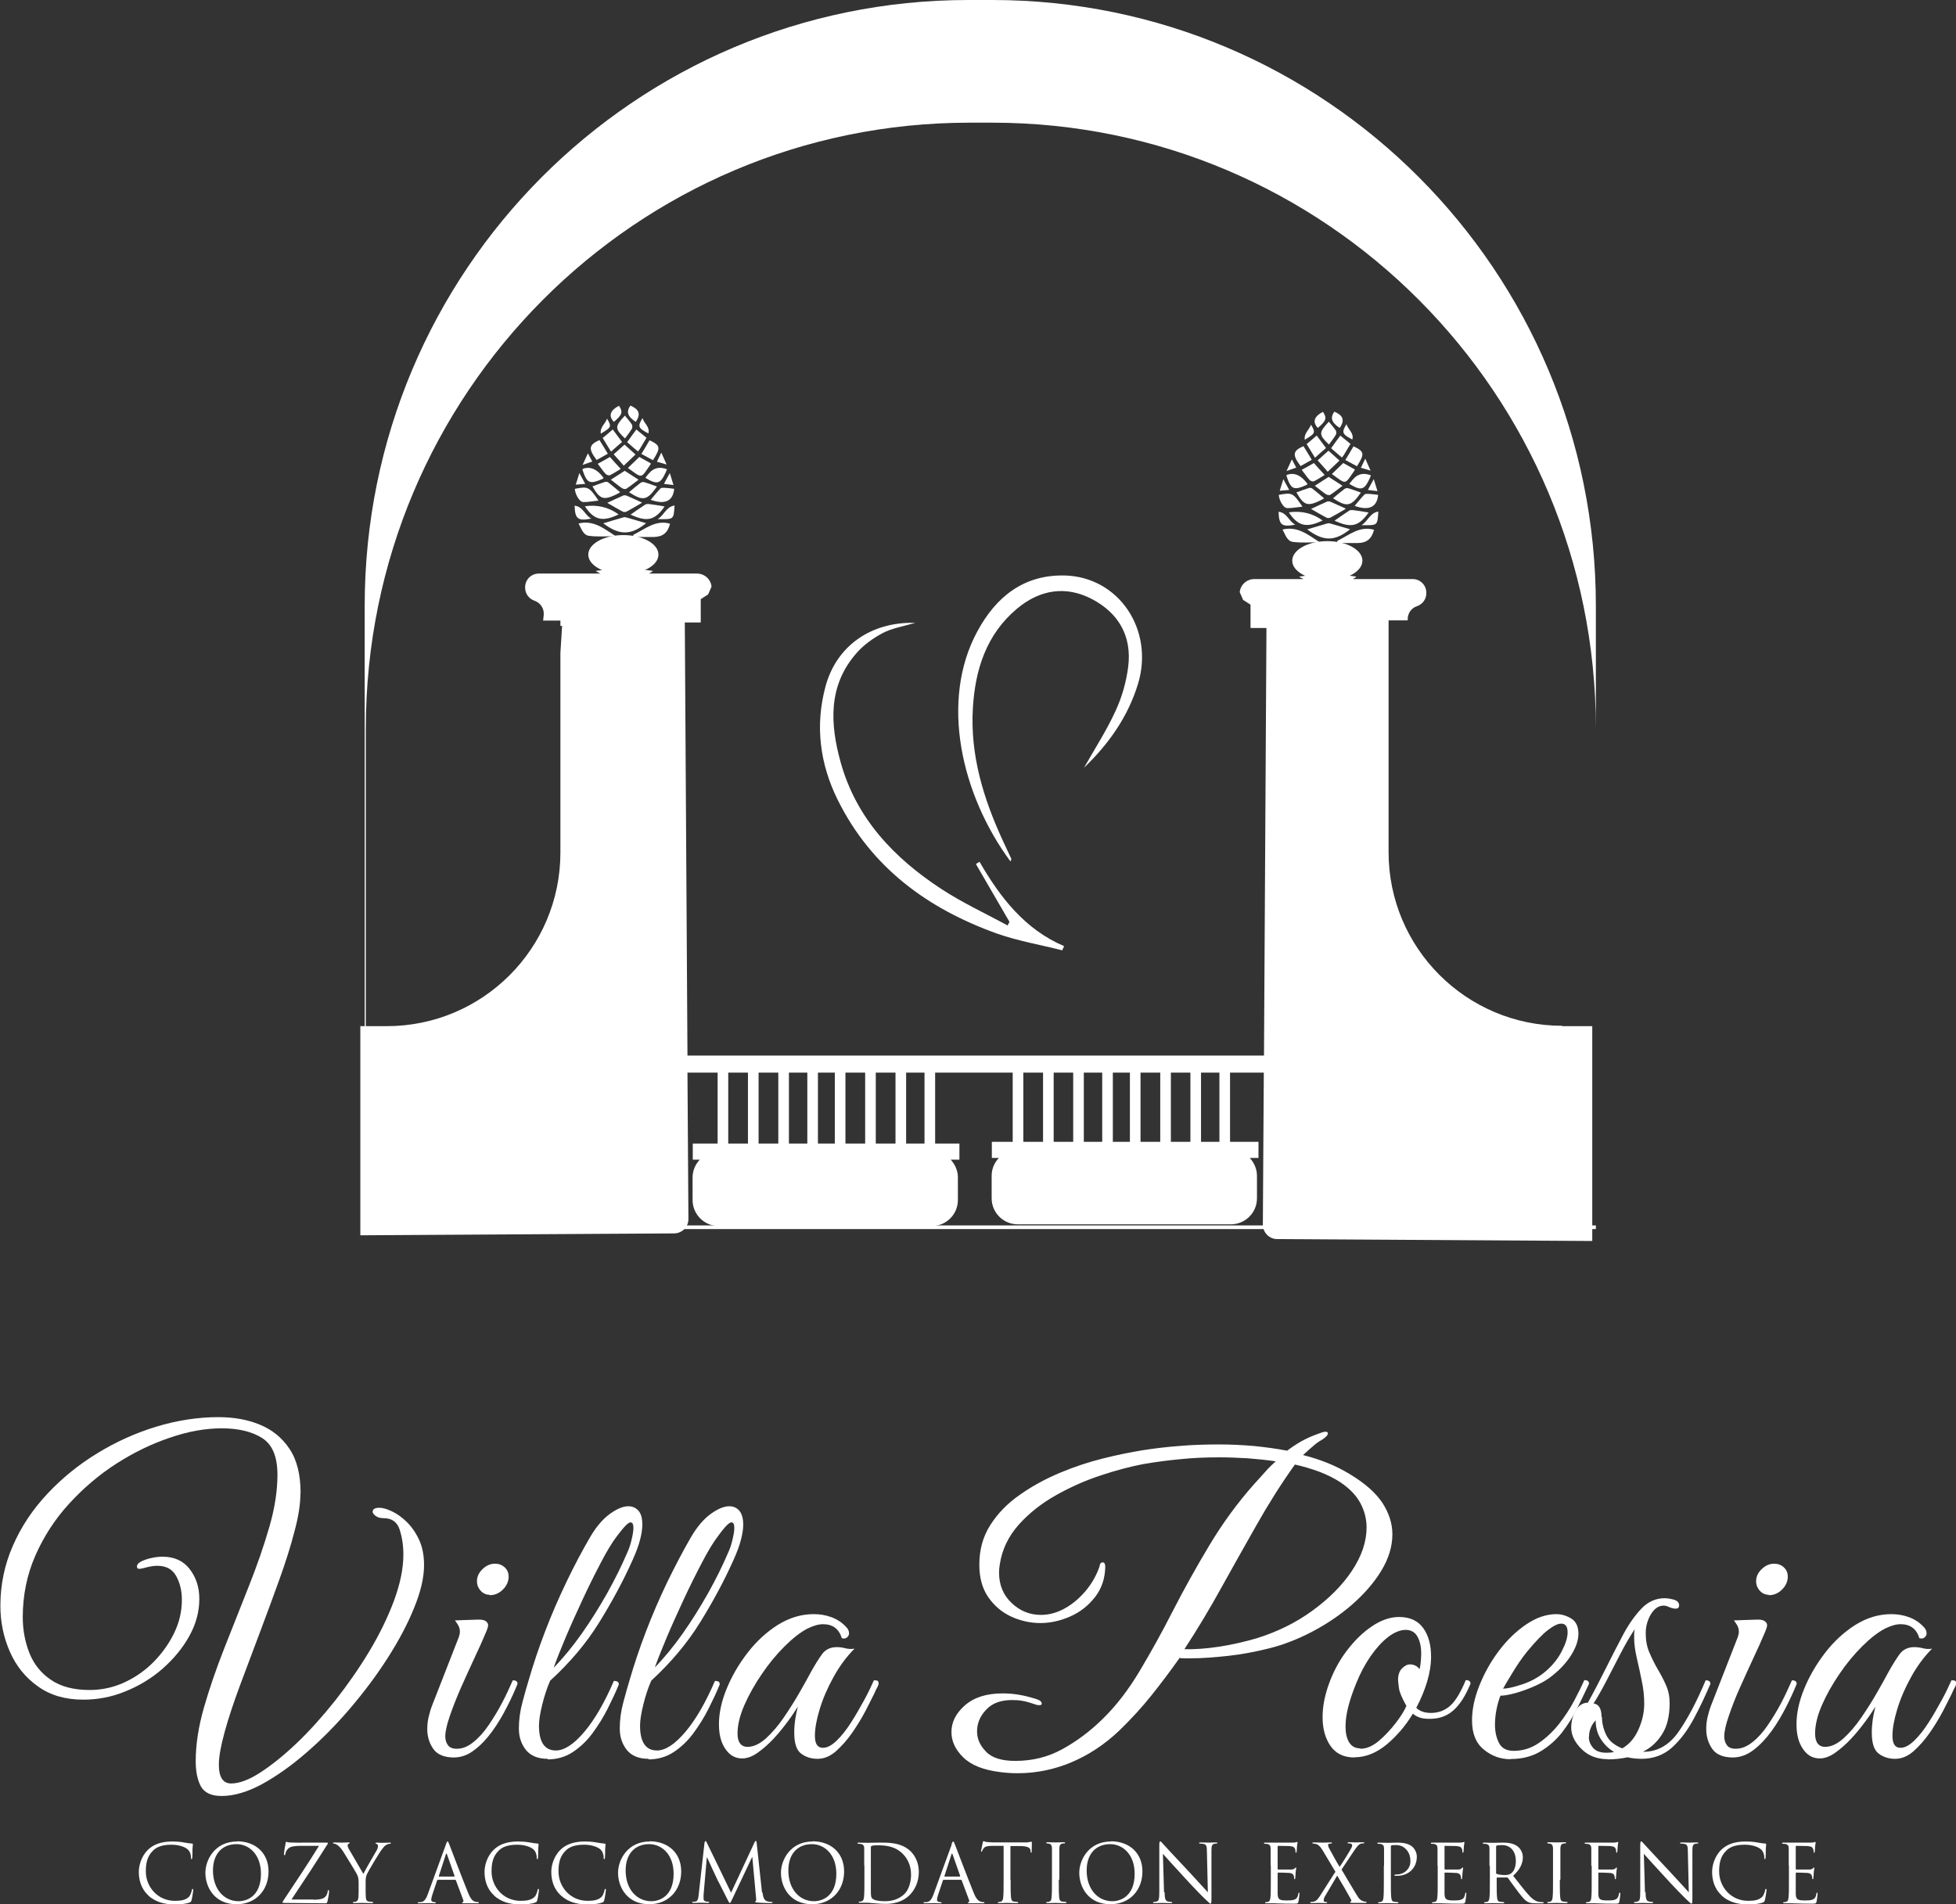 <?xml version="1.0" encoding="UTF-8"?><svg id="Livello_2" xmlns="http://www.w3.org/2000/svg" viewBox="0 0 103.14 100.43"><rect x="0" y="0" width="103.14" height="100.43" fill="#333333" stroke="none"/><defs><style>.cls-1{fill:#fff;}</style></defs><g id="Livello_1-2"><path class="cls-1" d="M52.32,0h-1.26c-17.58,0-31.83,14.3-31.83,31.95v32.87h64.92V31.95c0-17.65-14.25-31.95-31.83-31.95ZM84.14,64.63H19.29v-26.21c0-17.65,14.25-31.95,31.83-31.95h1.2c17.58,0,31.83,14.3,31.83,31.95v26.21Z"/><path class="cls-1" d="M57.16,40.49c.56-.99,1.19-1.96,1.66-2.99.34-.73.57-1.54.67-2.34.2-1.6-.5-2.82-1.9-3.56-1.39-.73-2.76-.5-3.95.49-1.62,1.35-2.22,3.21-2.34,5.25-.15,2.49.56,4.79,1.59,7.02.14.31.29.61.43.92.02.04-.02.1-.04.15-2.6-3.52-3.73-8.48-1.74-12.14.98-1.81,2.43-2.98,4.58-2.94,2.87.06,4.75,2.86,3.89,5.71-.53,1.74-1.54,3.17-2.85,4.43Z"/><path class="cls-1" d="M53.23,48.62c-.59-1.02-1.18-2.04-1.77-3.05.06-.04.13-.08.19-.12,1.09,1.88,2.38,3.56,4.46,4.45-.03.07-.07.15-.1.22-1.14-.29-2.32-.49-3.43-.88-3.66-1.31-6.63-3.48-8.4-7.04-.95-1.91-1.21-3.93-.65-6,.57-2.12,2.39-3.42,4.73-3.35-.65.19-1.22.28-1.7.53-.51.27-1.02.63-1.4,1.07-1.51,1.72-1.39,3.75-.83,5.76.82,2.95,2.81,5.04,5.3,6.67,1.11.73,2.33,1.29,3.5,1.93.03-.06.06-.11.09-.17Z"/><path class="cls-1" d="M36.52,61.16h.38c-.23.24-.38.57-.38.94v1.19c0,.75.61,1.37,1.37,1.37h11.25c.75,0,1.37-.61,1.37-1.37v-1.19c0-.36-.15-.69-.38-.94h.46v-.85h-14.06v.85Z"/><path class="cls-1" d="M52.29,61.07h.38c-.23.24-.38.57-.38.94v1.19c0,.75.61,1.37,1.37,1.37h11.25c.75,0,1.37-.61,1.37-1.37v-1.19c0-.36-.15-.69-.38-.94h.46v-.85h-14.06v.85Z"/><path class="cls-1" d="M34.06,27.59c-.36-.1-.71-.21-1.07-.31-.05-.01-.11,0-.17.02-.33.1-.66.19-1.01.3.85.64,1.45.64,2.25,0Z"/><path class="cls-1" d="M30.51,27.61c.14.25.23.61.55.65.46.06.94.02,1.41.02-.61-.39-1.17-.87-1.97-.67Z"/><path class="cls-1" d="M35.33,27.62c-.77-.22-1.32.29-1.94.59,0,.04,0,.07,0,.11.36,0,.73,0,1.09,0,.48-.01.73-.23.85-.69Z"/><path class="cls-1" d="M32.83,26.98c.06.03.16.03.21,0,.26-.14.52-.29.82-.47-.31-.14-.56-.26-.82-.37-.06-.02-.14-.03-.19,0-.26.11-.52.24-.83.38.29.17.55.32.81.46Z"/><path class="cls-1" d="M32.62,27.13q-.79-.57-1.78-.43c.48.73.93.84,1.78.43Z"/><path class="cls-1" d="M35.04,26.71c-.3-.05-.57-.1-.84-.13-.06,0-.14,0-.19.04-.26.17-.5.34-.76.52.87.4,1.27.31,1.79-.42Z"/><path class="cls-1" d="M33.97,25.43c-.06-.02-.15,0-.2.04-.21.16-.4.32-.6.49.74.48.95.44,1.47-.3-.23-.08-.45-.17-.67-.23Z"/><path class="cls-1" d="M32.49,26.08c.07-.03.13-.07.21-.12-.22-.18-.42-.36-.63-.52-.04-.03-.13-.04-.18-.02-.22.07-.43.15-.65.23.39.68.58.75,1.25.43Z"/><path class="cls-1" d="M33.02,25.78c.22-.14.42-.31.65-.48-.26-.17-.48-.31-.73-.47-.23.15-.47.3-.73.47.21.16.39.31.58.44.06.04.18.07.23.04Z"/><path class="cls-1" d="M34.32,24.44c-.2-.11-.41-.23-.61-.34-.2.19-.39.38-.6.58.79.57.66.58,1.2-.2,0,0,0-.02,0-.04Z"/><path class="cls-1" d="M31.94,25c.05.05.18.09.23.06.2-.1.39-.23.56-.33-.2-.22-.39-.42-.57-.63-.2.12-.4.23-.64.36.15.19.27.38.42.54Z"/><path class="cls-1" d="M32.36,23.96c.19.21.37.41.53.6.23-.22.42-.4.62-.59-.21-.19-.39-.35-.58-.52-.19.17-.37.33-.57.51Z"/><path class="cls-1" d="M34.84,25.75c-.19.19-.35.4-.53.61.75.27,1.18.07,1.24-.58-.16-.02-.3-.04-.45-.05-.09,0-.22-.02-.27.03Z"/><path class="cls-1" d="M30.75,26.48c.27,0,.53-.05.81-.08-.51-.74-.54-.75-1.25-.62.02.31.26.7.43.69Z"/><path class="cls-1" d="M34.21,24.97c-.06.07-.12.15-.18.23.63.38.79.33,1.08-.3.02-.04.03-.09.06-.15q-.59-.23-.96.23Z"/><path class="cls-1" d="M31.79,25.24s.02-.01.04-.03q-.5-.69-1.08-.49s-.03.02-.04.04c.24.74.38.8,1.08.49Z"/><path class="cls-1" d="M31.78,23.1c.15.24.29.47.44.72.21-.19.39-.35.58-.51-.18-.24-.33-.45-.49-.66-.18.16-.35.3-.53.45Z"/><path class="cls-1" d="M33.55,22.66c-.17.23-.32.43-.48.66.19.17.38.33.57.49.07-.09.11-.14.14-.2.1-.16.19-.33.31-.52-.19-.16-.36-.29-.54-.44Z"/><path class="cls-1" d="M32.95,23.13c.13-.17.26-.34.37-.52.03-.05.03-.17,0-.22-.11-.17-.25-.32-.37-.47-.54.58-.54.68.01,1.21Z"/><path class="cls-1" d="M34.43,24.27c.42-.65.4-.78-.18-1.05-.14.25-.28.47-.43.72.22.12.41.22.61.33Z"/><path class="cls-1" d="M32.05,23.93c-.16-.27-.3-.5-.44-.72-.56.25-.6.45-.15,1.05.19-.11.38-.21.59-.33Z"/><path class="cls-1" d="M31.18,27.35c-.34-.17-.43-.63-.88-.68.02.7.17.82.88.68Z"/><path class="cls-1" d="M35.57,26.66c-.45.07-.53.49-.89.72.85,0,.84.05.89-.72Z"/><path class="cls-1" d="M33.52,22.25c.31-.44.14-.68-.28-.86-.23.33-.15.57.28.86Z"/><path class="cls-1" d="M32.64,21.4c-.43.22-.59.51-.27.85.44-.38.49-.51.27-.85Z"/><path class="cls-1" d="M34.19,22.86c.09-.35-.22-.51-.31-.81-.27.44-.23.53.31.81Z"/><path class="cls-1" d="M32.01,22.08c-.1.28-.38.45-.33.79.56-.33.58-.37.33-.79Z"/><path class="cls-1" d="M35.51,25.57c-.07-.23-.12-.4-.19-.62-.12.21-.21.38-.31.57.17.02.31.04.5.06Z"/><path class="cls-1" d="M30.55,24.95c-.07.22-.12.4-.19.61.18-.01.31-.03.5-.04-.11-.21-.2-.37-.31-.57Z"/><path class="cls-1" d="M35.15,24.5c-.1-.23-.18-.41-.28-.63-.09.18-.15.32-.23.48.17.05.31.09.51.15Z"/><path class="cls-1" d="M31,23.91c-.1.21-.17.37-.28.61.22-.08.36-.13.51-.18-.08-.15-.14-.27-.23-.43Z"/><ellipse class="cls-1" cx="32.87" cy="29.25" rx="1.85" ry="1.03"/><path class="cls-1" d="M71.18,27.91c-.36-.1-.71-.21-1.07-.31-.05-.01-.11,0-.17.02-.33.1-.66.19-1.01.3.85.64,1.45.64,2.25,0Z"/><path class="cls-1" d="M67.63,27.93c.14.25.23.61.55.65.46.06.94.02,1.41.02-.61-.39-1.17-.87-1.97-.67Z"/><path class="cls-1" d="M72.45,27.94c-.77-.22-1.32.29-1.94.59,0,.04,0,.07,0,.11.36,0,.73,0,1.09,0,.48-.01.73-.23.85-.69Z"/><path class="cls-1" d="M69.94,27.3c.06.03.16.03.21,0,.26-.14.52-.29.82-.47-.31-.14-.56-.26-.82-.37-.06-.02-.14-.03-.19,0-.26.11-.52.24-.83.38.29.17.55.32.81.46Z"/><path class="cls-1" d="M69.74,27.45q-.79-.57-1.78-.43c.48.73.93.84,1.78.43Z"/><path class="cls-1" d="M72.16,27.03c-.3-.05-.57-.1-.84-.13-.06,0-.14,0-.19.04-.26.17-.5.34-.76.52.87.4,1.27.31,1.79-.42Z"/><path class="cls-1" d="M71.09,25.75c-.06-.02-.15,0-.2.04-.21.16-.4.32-.6.49.74.48.95.44,1.47-.3-.23-.08-.45-.17-.67-.23Z"/><path class="cls-1" d="M69.61,26.4c.07-.03.13-.07.21-.12-.22-.18-.42-.36-.63-.52-.04-.03-.13-.04-.18-.02-.22.07-.43.15-.65.23.39.68.58.75,1.25.43Z"/><path class="cls-1" d="M70.14,26.1c.22-.14.42-.31.65-.48-.26-.17-.48-.31-.73-.47-.23.15-.47.3-.73.47.21.16.39.31.58.44.06.04.18.07.23.04Z"/><path class="cls-1" d="M71.44,24.76c-.2-.11-.41-.23-.61-.34-.2.19-.39.38-.6.58.79.57.66.58,1.2-.2,0,0,0-.02,0-.04Z"/><path class="cls-1" d="M69.06,25.32c.05.05.18.09.23.06.2-.1.39-.23.56-.33-.2-.22-.39-.42-.57-.63-.2.12-.4.23-.64.36.15.19.27.38.42.54Z"/><path class="cls-1" d="M69.48,24.28c.19.21.37.41.53.6.23-.22.42-.4.62-.59-.21-.19-.39-.35-.58-.52-.19.17-.37.33-.57.51Z"/><path class="cls-1" d="M71.96,26.07c-.19.19-.35.4-.53.61.75.27,1.18.07,1.24-.58-.16-.02-.3-.04-.45-.05-.09,0-.22-.02-.27.03Z"/><path class="cls-1" d="M67.87,26.8c.27,0,.53-.05.81-.08-.51-.74-.54-.75-1.25-.62.02.31.26.7.43.69Z"/><path class="cls-1" d="M71.33,25.29c-.06.07-.12.15-.18.23.63.38.79.33,1.08-.3.02-.04.03-.09.06-.15q-.59-.23-.96.23Z"/><path class="cls-1" d="M68.91,25.56s.02-.01.04-.03q-.5-.69-1.08-.49s-.03.02-.04.04c.24.74.38.8,1.08.49Z"/><path class="cls-1" d="M68.9,23.42c.15.24.29.47.44.72.21-.19.39-.35.58-.51-.18-.24-.33-.45-.49-.66-.18.16-.35.3-.53.45Z"/><path class="cls-1" d="M70.67,22.98c-.17.23-.32.43-.48.66.19.17.38.33.57.49.07-.09.11-.14.14-.2.1-.16.19-.33.31-.52-.19-.16-.36-.29-.54-.44Z"/><path class="cls-1" d="M70.07,23.45c.13-.17.26-.34.37-.52.03-.05.03-.17,0-.22-.11-.17-.25-.32-.37-.47-.54.58-.54.68.01,1.21Z"/><path class="cls-1" d="M71.55,24.59c.42-.65.4-.78-.18-1.05-.14.25-.28.47-.43.72.22.12.41.22.61.33Z"/><path class="cls-1" d="M69.17,24.25c-.16-.27-.3-.5-.44-.72-.56.25-.6.45-.15,1.05.19-.11.38-.21.59-.33Z"/><path class="cls-1" d="M68.3,27.67c-.34-.17-.43-.63-.88-.68.02.7.17.82.88.68Z"/><path class="cls-1" d="M72.68,26.98c-.45.07-.53.49-.89.72.85,0,.84.05.89-.72Z"/><path class="cls-1" d="M70.64,22.57c.31-.44.14-.68-.28-.86-.23.33-.15.57.28.86Z"/><path class="cls-1" d="M69.76,21.72c-.43.22-.59.51-.27.85.44-.38.49-.51.27-.85Z"/><path class="cls-1" d="M71.31,23.18c.09-.35-.22-.51-.31-.81-.27.44-.23.53.31.81Z"/><path class="cls-1" d="M69.13,22.4c-.1.28-.38.45-.33.79.56-.33.58-.37.33-.79Z"/><path class="cls-1" d="M72.63,25.89c-.07-.23-.12-.4-.19-.62-.12.21-.21.38-.31.57.17.02.31.04.5.06Z"/><path class="cls-1" d="M67.67,25.27c-.07.22-.12.4-.19.61.18-.01.31-.03.5-.04-.11-.21-.2-.37-.31-.57Z"/><path class="cls-1" d="M72.27,24.82c-.1-.23-.18-.41-.28-.63-.09.18-.15.32-.23.48.17.05.31.09.51.15Z"/><path class="cls-1" d="M68.12,24.23c-.1.21-.17.37-.28.61.22-.08.36-.13.51-.18-.08-.15-.14-.27-.23-.43Z"/><ellipse class="cls-1" cx="69.99" cy="29.57" rx="1.85" ry="1.03"/><ellipse class="cls-1" cx="33.01" cy="29.24" rx=".09" ry=".01"/><rect class="cls-1" x="37.84" y="56.29" width=".56" height="4.03"/><rect class="cls-1" x="39.44" y="56.49" width=".56" height="4.03"/><rect class="cls-1" x="41.04" y="56.42" width=".56" height="4.03"/><rect class="cls-1" x="42.57" y="56.36" width=".56" height="4.03"/><rect class="cls-1" x="44.02" y="56.36" width=".56" height="4.03"/><rect class="cls-1" x="45.62" y="56.56" width=".56" height="4.03"/><rect class="cls-1" x="47.22" y="56.49" width=".56" height="4.03"/><rect class="cls-1" x="48.75" y="56.42" width=".56" height="4.03"/><rect class="cls-1" x="53.4" y="56.22" width=".56" height="4.03"/><rect class="cls-1" x="55" y="56.42" width=".56" height="4.03"/><rect class="cls-1" x="56.59" y="56.36" width=".56" height="4.03"/><rect class="cls-1" x="58.12" y="56.29" width=".56" height="4.03"/><rect class="cls-1" x="59.58" y="56.29" width=".56" height="4.03"/><rect class="cls-1" x="61.18" y="56.49" width=".56" height="4.03"/><rect class="cls-1" x="62.77" y="56.42" width=".56" height="4.03"/><rect class="cls-1" x="64.3" y="56.36" width=".56" height="4.03"/><path class="cls-1" d="M82.38,54.1c-5.06,0-9.16-4.1-9.16-9.16v-12.22h1.01,0c-.03-.33.17-.65.49-.75.29-.1.49-.37.49-.68v-.03c0-.4-.32-.72-.72-.72h-3.16c.08-.04.15-.08.19-.13-.43-.06-.9-.12-1.36-.18-.09-.01-.19,0-.28,0-.47.06-.93.12-1.38.18.07.05.15.09.24.13h-2.6c-.4,0-.73.3-.77.69l.18.41.39.25v1.23s.84,0,.84,0l-.13,22.55h-30.4l-.14-22.84h.84v-1.23s.39-.25.39-.25l.18-.41c-.04-.39-.37-.69-.77-.69h-2.53c.08-.04.16-.09.21-.14-.43-.06-.9-.12-1.36-.18-.09-.01-.19,0-.28,0-.47.06-.93.12-1.38.18.07.05.16.1.25.14h-3.25c-.4,0-.72.32-.72.72v.03c0,.31.2.58.49.68.32.11.52.42.49.75l-.03.3h.91v.28h.09l-.09,1.42v10.53c0,5.06-4.1,9.16-9.16,9.16h-1.39v11.03l16.54-.1c.43,0,.77-.35.76-.77l-.05-7.71h30.39l-.05,8.01c0,.43.34.77.76.77l16.61.1v-11.33h-1.6Z"/><path class="cls-1" d="M15.84,78.79c0,.53-.1,1.19-.31,1.97-.2.78-.47,1.63-.8,2.55-.33.92-.68,1.86-1.04,2.82s-.71,1.88-1.04,2.77c-.33.89-.6,1.7-.8,2.43-.2.73-.31,1.3-.31,1.74,0,.66.22.99.65.99s.94-.19,1.54-.58c.6-.39,1.25-.91,1.93-1.56.68-.65,1.35-1.4,2.02-2.24.66-.84,1.26-1.7,1.8-2.6.54-.9.97-1.79,1.3-2.67.32-.88.49-1.68.49-2.42,0-.49-.07-.93-.2-1.33-.13-.39-.41-.59-.83-.59-.18,0-.33-.04-.43-.12-.11-.08-.16-.15-.16-.22,0-.14.12-.21.36-.21.17,0,.38.06.64.18.26.12.52.3.78.55s.48.56.66.94c.18.38.27.83.27,1.35,0,.65-.17,1.4-.52,2.25-.34.85-.81,1.73-1.39,2.64-.58.91-1.24,1.79-1.98,2.66-.74.87-1.51,1.65-2.31,2.34-.8.7-1.59,1.25-2.35,1.67-.77.41-1.47.62-2.12.62-.55,0-.91-.17-1.1-.51-.18-.34-.27-.78-.27-1.33,0-.86.14-1.79.43-2.81.29-1.01.65-2.06,1.08-3.15.43-1.09.86-2.18,1.29-3.26.43-1.08.79-2.12,1.08-3.12.29-1,.43-1.92.43-2.76,0-.96-.27-1.6-.81-1.94-.54-.34-1.25-.51-2.12-.51s-1.77.16-2.73.49c-.96.32-1.91.78-2.83,1.37s-1.75,1.3-2.5,2.12-1.34,1.74-1.78,2.74c-.44,1.01-.66,2.09-.66,3.24,0,.68.12,1.3.35,1.89.23.58.61,1.06,1.13,1.41.52.36,1.2.54,2.05.54.63,0,1.24-.13,1.83-.4.58-.27,1.1-.63,1.55-1.09.45-.46.81-.97,1.08-1.53.27-.56.4-1.14.4-1.73,0-.48-.1-.9-.3-1.26s-.53-.54-.99-.54c-.18,0-.37.03-.57.08-.2.06-.33.08-.4.08s-.11-.04-.11-.13c0-.03.01-.06.04-.11s.08-.08.15-.13c.15-.08.34-.15.57-.2.22-.05.42-.07.59-.07.62,0,1.1.22,1.43.65.34.44.51.96.51,1.58,0,.68-.18,1.33-.53,1.96s-.82,1.2-1.4,1.71c-.58.51-1.24.91-1.96,1.2-.72.3-1.47.44-2.23.44-.94,0-1.74-.23-2.39-.7-.65-.46-1.15-1.07-1.48-1.83-.33-.75-.5-1.56-.5-2.42,0-1.11.22-2.17.66-3.17.44-1.01,1.05-1.92,1.82-2.74s1.65-1.54,2.64-2.14c.98-.6,2.02-1.07,3.11-1.4,1.09-.33,2.18-.5,3.26-.5.82,0,1.55.13,2.2.4.65.27,1.17.69,1.56,1.28.39.58.58,1.36.58,2.33Z"/><path class="cls-1" d="M23.95,92.69c-.52,0-.89-.15-1.1-.45s-.32-.65-.32-1.04c0-.21.02-.43.07-.64s.11-.42.18-.6l1.41-3.61c.04-.11.06-.21.06-.3,0-.14-.04-.26-.11-.37-.07-.11-.12-.18-.15-.22l1.16-.04c.21-.01.36.01.45.07.09.06.14.14.14.22s-.05.24-.15.46c-.14.34-.33.76-.57,1.27-.24.51-.47,1.03-.71,1.56-.23.53-.43,1.03-.59,1.5-.16.46-.24.82-.24,1.08,0,.18.05.34.14.46.09.13.25.19.47.19.3,0,.59-.12.87-.35.29-.23.56-.53.81-.9.25-.37.49-.76.71-1.18.22-.42.4-.82.56-1.18.17,0,.25.06.25.19-.14.35-.32.75-.55,1.2-.23.45-.48.88-.77,1.28s-.6.74-.95,1c-.34.27-.71.4-1.11.4ZM25.82,84.11c-.18,0-.34-.07-.47-.21-.13-.14-.2-.31-.2-.51,0-.24.1-.45.3-.64.2-.19.41-.28.65-.28.2,0,.37.06.51.19s.21.29.21.49c0,.25-.1.48-.3.68-.2.2-.43.3-.7.3Z"/><path class="cls-1" d="M28.88,92.76c-.52,0-.9-.16-1.15-.47-.25-.32-.37-.69-.37-1.13s.06-.91.19-1.39c.13-.48.24-.88.34-1.2.23-.79.51-1.63.85-2.52.34-.89.72-1.77,1.14-2.64.41-.86.83-1.64,1.23-2.33.32-.55.67-.96,1.04-1.23.37-.27.7-.41.98-.41.22,0,.4.08.54.24.14.16.2.4.2.73,0,.23-.04.49-.12.8-.08.31-.21.66-.39,1.06-.49,1.1-1.08,2.19-1.76,3.29-.68,1.1-1.54,2.12-2.59,3.08-.17.39-.31.82-.42,1.27-.11.45-.17.82-.17,1.1,0,.87.3,1.31.89,1.31.45,0,.95-.33,1.5-.98.55-.65,1.07-1.55,1.56-2.69.06,0,.11.01.17.03.06.02.09.07.09.16-.15.38-.35.8-.58,1.26-.23.46-.5.89-.8,1.3-.3.41-.65.74-1.04,1-.39.26-.84.39-1.33.39ZM29.2,87.95c.51-.52,1-1.12,1.48-1.8.48-.68.92-1.39,1.34-2.13.41-.74.76-1.44,1.04-2.1.1-.21.18-.44.24-.7.06-.25.1-.46.1-.63,0-.2-.05-.3-.15-.3-.06,0-.14.05-.25.16-.11.11-.26.29-.45.54-.27.35-.56.83-.87,1.43-.32.61-.64,1.25-.96,1.94-.32.69-.62,1.35-.89,1.99-.27.64-.48,1.17-.63,1.59Z"/><path class="cls-1" d="M34.2,92.76c-.52,0-.9-.16-1.15-.47-.25-.32-.37-.69-.37-1.13s.06-.91.19-1.39c.13-.48.24-.88.34-1.2.23-.79.51-1.63.85-2.52.34-.89.72-1.77,1.14-2.64.42-.86.83-1.64,1.23-2.33.32-.55.67-.96,1.04-1.23s.7-.41.98-.41c.23,0,.4.08.54.24.13.16.2.4.2.73,0,.23-.04.49-.12.8-.08.31-.21.66-.39,1.06-.49,1.1-1.08,2.19-1.76,3.29s-1.54,2.12-2.58,3.08c-.17.39-.31.82-.42,1.27-.11.45-.17.82-.17,1.1,0,.87.3,1.31.89,1.31.45,0,.95-.33,1.5-.98.55-.65,1.07-1.55,1.56-2.69.06,0,.11.01.17.03.06.02.08.07.08.16-.15.38-.35.8-.58,1.26-.23.46-.5.89-.8,1.3-.3.41-.65.74-1.04,1-.39.26-.84.39-1.33.39ZM34.52,87.95c.51-.52,1-1.12,1.48-1.8.48-.68.92-1.39,1.34-2.13.41-.74.76-1.44,1.04-2.1.1-.21.18-.44.24-.7.06-.25.1-.46.1-.63,0-.2-.05-.3-.15-.3-.06,0-.14.05-.25.16-.11.11-.26.29-.44.54-.27.35-.56.83-.87,1.43-.32.61-.64,1.25-.96,1.94-.32.69-.62,1.35-.89,1.99-.27.64-.48,1.17-.63,1.59Z"/><path class="cls-1" d="M43.1,92.76c-.32,0-.61-.09-.85-.27-.25-.18-.37-.55-.37-1.12,0-.24.02-.46.05-.68.03-.21.08-.44.14-.68-.13.21-.3.47-.53.78-.23.31-.47.61-.75.91s-.56.54-.84.74-.56.3-.81.3c-.37,0-.66-.16-.89-.5-.23-.33-.34-.76-.34-1.3,0-.58.13-1.2.4-1.86.27-.66.63-1.29,1.1-1.9.46-.6,1-1.1,1.6-1.48.61-.38,1.24-.57,1.9-.57.32,0,.63.05.93.16s.56.28.78.52c.1.1.15.21.15.34,0,.08-.04.15-.11.21-.07.06-.16.07-.27.04-.15-.49-.48-.74-.99-.74-.24,0-.51.08-.82.23-.38.2-.78.51-1.21.94s-.83.91-1.2,1.46c-.37.54-.68,1.09-.92,1.64-.24.55-.36,1.05-.36,1.5s.18.7.53.7c.31,0,.63-.15.96-.44.33-.3.65-.67.95-1.11s.58-.88.83-1.32c.25-.44.45-.79.59-1.06.21-.38.41-.7.59-.95.18-.25.44-.38.78-.38.15,0,.31.02.46.06.15.04.32.05.48.02-.42.42-.79.92-1.11,1.5-.32.58-.56,1.14-.73,1.7s-.25,1.02-.25,1.4c0,.42.14.63.42.63.23,0,.47-.13.73-.38.26-.25.51-.57.76-.96s.47-.78.69-1.18.38-.75.51-1.04c.07,0,.13,0,.18.02.05.01.07.07.07.17-.01.06-.04.12-.07.18-.04.06-.09.17-.16.33-.11.23-.27.53-.46.91-.2.38-.43.76-.7,1.15-.27.39-.56.71-.86.98-.31.27-.63.4-.97.4Z"/><path class="cls-1" d="M53.65,93.52c-.31,0-.61-.02-.91-.06-.89-.11-1.54-.37-1.95-.78-.42-.41-.62-.85-.62-1.33,0-.52.23-.99.71-1.41s1.14-.63,1.99-.63c.27,0,.55.02.85.07s.62.13.96.24c.17.06.25.13.25.23,0,.06-.04.08-.13.08s-.15-.01-.21-.04c-.23-.08-.44-.14-.64-.18-.2-.04-.4-.05-.58-.05-.61,0-1.06.17-1.38.52-.32.34-.47.72-.47,1.13s.16.75.48,1.08.84.48,1.54.48c.89,0,1.71-.2,2.46-.61s1.47-.94,2.14-1.6c.72-.7,1.37-1.55,1.96-2.54.59-.99,1.18-2.05,1.76-3.19.58-1.13,1.22-2.28,1.91-3.43.69-1.15,1.48-2.24,2.38-3.25.18-.2.37-.4.56-.62.19-.22.38-.4.56-.56-.48-.07-.97-.12-1.48-.16-.51-.03-1.01-.05-1.5-.05-.73,0-1.42.03-2.08.1-.65.06-1.3.15-1.95.26-.66.13-1.4.32-2.21.59-.82.27-1.61.62-2.37,1.05-.77.43-1.42.95-1.96,1.55-.54.61-.88,1.3-1,2.09-.01.07-.02.14-.03.22,0,.08-.01.15-.01.22,0,.65.22,1.18.66,1.6.44.42.96.63,1.55.63.44,0,.86-.12,1.27-.35.41-.23.77-.54,1.1-.93.32-.39.56-.81.72-1.28.01-.14.07-.21.17-.21.08,0,.13.08.13.23-.01.62-.19,1.15-.54,1.6-.35.45-.78.79-1.3,1.02-.52.23-1.05.35-1.58.35s-1.07-.12-1.56-.35c-.49-.23-.89-.58-1.2-1.03-.31-.46-.46-1.02-.46-1.7,0-.79.19-1.48.58-2.09s.9-1.14,1.55-1.59c.65-.46,1.35-.84,2.11-1.16.76-.32,1.52-.57,2.28-.76.76-.19,1.45-.33,2.07-.43.63-.1,1.29-.18,1.97-.23.68-.06,1.37-.08,2.08-.08.61,0,1.21.03,1.82.08.6.06,1.2.14,1.77.25.24-.18.48-.34.74-.49.25-.14.53-.27.84-.38.2-.08.35-.13.44-.13.08,0,.13.03.13.08,0,.1-.11.22-.34.36-.11.06-.25.15-.42.3s-.35.3-.55.49c.91.23,1.74.56,2.47,1.01.8.48,1.37.99,1.72,1.52.34.53.52,1.08.52,1.65,0,.65-.2,1.29-.59,1.93-.39.64-.91,1.23-1.54,1.78s-1.33,1.02-2.09,1.42c-.76.4-1.51.69-2.26.88-.72.18-1.44.32-2.17.4-.73.08-1.39.13-1.96.13h-.3c-.11,0-.21,0-.31-.02-.48.68-.97,1.33-1.48,1.97-.51.64-1.08,1.26-1.71,1.87-.77.73-1.62,1.29-2.53,1.67-.91.38-1.85.57-2.81.57ZM62.47,86.98c.53.01,1.13-.03,1.79-.13.66-.1,1.32-.25,1.98-.44,1.1-.34,2.08-.82,2.96-1.46s1.58-1.34,2.09-2.11c.51-.77.77-1.53.77-2.28,0-.45-.11-.88-.33-1.29-.22-.41-.57-.77-1.06-1.1-.32-.21-.69-.39-1.1-.55-.41-.15-.84-.28-1.29-.38-.72,1.01-1.39,2.07-2.01,3.17-.63,1.1-1.24,2.2-1.86,3.31-.61,1.11-1.26,2.19-1.95,3.25Z"/><path class="cls-1" d="M71.43,92.69c-.58,0-1-.21-1.28-.62s-.41-.92-.41-1.51c0-.55.11-1.12.32-1.71.23-.65.54-1.24.94-1.77.4-.53.84-.97,1.33-1.3.48-.33.97-.5,1.44-.5.58,0,1,.2,1.28.59s.41.89.41,1.5c0,.42-.07.86-.21,1.33-.14.46-.33.92-.57,1.37.18.18.44.27.78.27.39,0,.73-.13,1.01-.38.28-.25.55-.7.82-1.35.17,0,.25.06.25.19-.27.65-.57,1.12-.92,1.42-.34.3-.78.45-1.32.43-.32,0-.59-.09-.8-.27-.39.65-.86,1.19-1.4,1.64-.54.44-1.1.66-1.68.66ZM71.73,92.23c.32,0,.65-.14.97-.41s.62-.59.89-.94.46-.65.57-.91c-.23-.41-.36-.71-.39-.92s-.05-.36-.05-.45c0-.27.07-.47.21-.61s.28-.21.42-.21c.2,0,.37.08.51.25.03-.15.05-.3.06-.43s.02-.26.02-.39c0-.37-.07-.67-.2-.9-.13-.23-.34-.35-.62-.35s-.61.13-.93.38-.63.59-.92,1.01-.54.89-.75,1.41c-.18.44-.32.85-.42,1.23-.1.39-.15.74-.15,1.06,0,.35.06.63.19.84.13.21.32.32.59.32Z"/><path class="cls-1" d="M79.64,92.78c-.52,0-.99-.17-1.4-.51-.42-.34-.62-.85-.62-1.54,0-.58.13-1.19.39-1.84.26-.65.6-1.26,1.03-1.83s.91-1.03,1.44-1.39,1.06-.54,1.59-.54c.27,0,.53.08.78.23s.38.42.38.8c0,.35-.13.74-.4,1.16-.27.42-.65.82-1.14,1.18-.21.15-.48.3-.8.44-.32.14-.65.26-.97.35-.32.09-.59.14-.8.14-.07.17-.14.39-.2.68-.06.28-.09.57-.09.86,0,.35.07.67.21.95.14.28.4.42.78.42.46,0,.9-.13,1.3-.4.4-.27.76-.61,1.08-1.01.32-.41.59-.82.81-1.24s.4-.78.53-1.08c.17,0,.25.06.25.19-.18.39-.39.82-.62,1.29-.23.46-.51.9-.82,1.3-.32.4-.7.73-1.14.99-.44.26-.96.39-1.55.39ZM79.26,89.06c.2,0,.53-.07.99-.22.46-.15.89-.38,1.27-.71.37-.32.65-.68.84-1.06.2-.39.3-.71.3-.98,0-.31-.11-.46-.34-.46-.17,0-.4.11-.7.34-.3.23-.66.61-1.1,1.14-.27.34-.52.7-.76,1.1-.24.39-.41.68-.51.86Z"/><path class="cls-1" d="M84.79,92.78c-.58,0-1.04-.18-1.4-.54-.36-.36-.54-.73-.54-1.13,0-.32.08-.62.24-.9.16-.27.38-.41.64-.41l.02-.04c.31-.56.61-1.14.9-1.72.29-.58.61-1.21.96-1.87.3-.55.62-1,.96-1.35s.75-.53,1.21-.53c.11,0,.27.02.46.07s.3.15.3.31c0,.11-.06.17-.19.17-.1,0-.21-.03-.33-.08-.12-.06-.22-.08-.29-.08-.27,0-.49.15-.68.46-.18.31-.27.64-.27.99,0,.38.06.72.19,1.02s.27.59.44.88.32.57.44.85c.13.29.19.6.19.94,0,.68-.13,1.22-.39,1.63-.26.42-.6.73-1.02.94h.02c.75,0,1.36-.35,1.85-1.04.49-.7.97-1.61,1.44-2.73.17,0,.25.06.25.19-.27.63-.56,1.25-.89,1.86s-.7,1.1-1.14,1.5c-.44.39-.97.59-1.6.59-.27,0-.51-.03-.74-.08-.32.07-.68.11-1.06.11ZM83.78,91.6c0,.23.08.42.23.59.15.17.39.25.7.25.14,0,.27-.01.4-.04-.3-.18-.53-.41-.71-.7s-.26-.61-.26-.97c-.13.14-.22.28-.27.43-.06.15-.08.29-.08.43ZM84.47,90.54c0,.34.08.66.23.97.15.31.44.54.84.7.37-.21.65-.54.85-.98.2-.44.31-.9.31-1.38,0-.39-.04-.79-.13-1.2-.08-.41-.17-.81-.26-1.2-.09-.39-.14-.75-.14-1.05,0-.1,0-.19,0-.26s.02-.15.03-.22c-.25.38-.51.82-.77,1.33-.26.51-.51.99-.75,1.45-.24.46-.46.84-.65,1.14.28.04.42.28.42.72Z"/><path class="cls-1" d="M91.39,92.69c-.52,0-.89-.15-1.1-.45-.21-.3-.32-.65-.32-1.04,0-.21.02-.43.07-.64s.11-.42.18-.6l1.41-3.61c.04-.11.06-.21.06-.3,0-.14-.04-.26-.11-.37s-.12-.18-.15-.22l1.16-.04c.21-.01.36.01.45.07.09.06.14.14.14.22s-.05.24-.15.46c-.14.34-.33.76-.57,1.27-.24.51-.47,1.03-.71,1.56s-.43,1.03-.59,1.5c-.16.46-.24.82-.24,1.08,0,.18.05.34.14.46.09.13.25.19.47.19.3,0,.59-.12.88-.35.29-.23.56-.53.81-.9.25-.37.49-.76.71-1.18.22-.42.4-.82.56-1.18.17,0,.25.06.25.19-.14.35-.32.75-.55,1.2s-.48.88-.77,1.28-.61.74-.95,1-.71.4-1.11.4ZM93.27,84.11c-.18,0-.34-.07-.47-.21-.13-.14-.2-.31-.2-.51,0-.24.1-.45.3-.64.2-.19.41-.28.65-.28.2,0,.37.06.51.19s.21.29.21.49c0,.25-.1.48-.3.68s-.43.3-.7.3Z"/><path class="cls-1" d="M99.92,92.76c-.32,0-.61-.09-.85-.27-.25-.18-.37-.55-.37-1.12,0-.24.02-.46.05-.68.03-.21.08-.44.14-.68-.13.21-.3.47-.53.78-.23.31-.47.61-.75.91s-.56.54-.84.74-.56.3-.81.3c-.37,0-.66-.16-.89-.5-.23-.33-.34-.76-.34-1.3,0-.58.13-1.2.4-1.86.27-.66.63-1.29,1.1-1.9.46-.6,1-1.1,1.6-1.48.61-.38,1.24-.57,1.9-.57.32,0,.63.05.93.16s.56.28.78.52c.1.1.15.21.15.34,0,.08-.04.15-.11.21-.07.06-.16.07-.27.04-.15-.49-.48-.74-.99-.74-.24,0-.51.08-.82.23-.38.2-.78.51-1.21.94s-.83.91-1.2,1.46c-.37.54-.68,1.09-.92,1.64-.24.55-.36,1.05-.36,1.5s.18.7.53.7c.31,0,.63-.15.96-.44.33-.3.65-.67.95-1.11s.58-.88.83-1.32c.25-.44.45-.79.59-1.06.21-.38.41-.7.59-.95.18-.25.44-.38.78-.38.15,0,.31.02.46.06.15.04.32.05.48.02-.42.42-.79.92-1.11,1.5-.32.58-.56,1.14-.73,1.7s-.25,1.02-.25,1.4c0,.42.14.63.42.63.23,0,.47-.13.73-.38.26-.25.51-.57.76-.96s.47-.78.69-1.18.38-.75.51-1.04c.07,0,.13,0,.18.02.05.01.07.07.07.17-.01.06-.04.12-.07.18-.04.06-.09.17-.16.33-.11.23-.27.53-.46.91-.2.38-.43.76-.7,1.15-.27.39-.56.71-.86.98-.31.27-.63.4-.97.4Z"/><path class="cls-1" d="M7.83,99.97c-.41-.37-.51-.85-.51-1.25,0-.28.1-.78.47-1.15.25-.25.64-.45,1.29-.45.17,0,.41.01.61.05.16.03.3.05.43.06.05,0,.05.02.05.05,0,.03-.01.08-.02.24,0,.14,0,.37-.01.44s-.01.09-.04.09c-.03,0-.03-.03-.03-.09,0-.17-.07-.34-.18-.43-.15-.13-.47-.24-.85-.24-.56,0-.82.16-.97.31-.31.3-.38.67-.38,1.1,0,.81.62,1.55,1.53,1.55.32,0,.57-.04.74-.21.09-.09.14-.28.16-.36,0-.05.02-.06.04-.06.02,0,.03.03.03.06,0,.03-.05.4-.09.54-.03.08-.03.09-.11.12-.17.07-.49.1-.76.1-.63,0-1.06-.16-1.4-.46Z"/><path class="cls-1" d="M12.5,97.11c.95,0,1.66.6,1.66,1.59s-.67,1.73-1.69,1.73c-1.16,0-1.64-.9-1.64-1.66,0-.68.5-1.65,1.67-1.65ZM12.59,100.27c.38,0,1.17-.22,1.17-1.45,0-1.01-.62-1.56-1.29-1.56-.71,0-1.24.47-1.24,1.39,0,.99.59,1.62,1.35,1.62Z"/><path class="cls-1" d="M16.53,100.19c.44,0,.58-.08.67-.21.04-.06.08-.17.08-.23,0-.04.02-.07.04-.07.03,0,.03.02.03.1,0,.13-.06.38-.08.49-.03.1-.03.11-.13.11-.71,0-1.42-.02-2.16-.02-.05,0-.08,0-.08-.03,0-.02,0-.04.06-.12.63-.95,1.27-1.9,1.86-2.86h-.92c-.22,0-.47.01-.61.08-.15.08-.23.24-.24.33,0,.06-.03.08-.05.08s-.03-.02-.03-.06c0-.05.06-.44.09-.56,0-.06.02-.08.04-.08.04,0,.06.03.18.03.4.02.61.01.74.01h1.18c.06,0,.09,0,.09.03,0,.02,0,.03-.02.05-.61.97-1.25,1.95-1.9,2.92h1.15Z"/><path class="cls-1" d="M18.91,99.27c0-.23-.04-.32-.1-.44-.03-.07-.6-1-.74-1.22-.11-.16-.21-.26-.29-.31-.06-.04-.14-.07-.18-.07-.02,0-.04,0-.04-.03,0-.02.02-.03.05-.03.08,0,.4.01.42.01.03,0,.19-.01.36-.01.05,0,.05.01.05.03,0,.02-.03.02-.06.04-.03.02-.05.04-.05.08,0,.05.02.1.05.17.07.12.7,1.21.78,1.34.08-.18.62-1.1.7-1.24.05-.09.07-.16.07-.22,0-.06-.02-.11-.07-.12-.04-.01-.06-.02-.06-.04,0-.02.03-.03.07-.03.11,0,.25.01.28.01.02,0,.33-.01.41-.01.03,0,.05,0,.05.03,0,.02-.02.03-.05.03-.05,0-.13.02-.19.06-.09.05-.13.1-.22.22-.14.17-.73,1.16-.81,1.34-.06.15-.06.28-.06.42v.36c0,.07,0,.25.01.42,0,.12.05.22.17.23.06,0,.15.02.19.02.03,0,.03.01.03.03,0,.02-.02.03-.07.03-.23,0-.5-.01-.52-.01s-.29.01-.41.01c-.05,0-.07,0-.07-.03,0-.01,0-.03.03-.03.04,0,.09,0,.13-.02.08-.02.12-.11.13-.23.01-.18.01-.36.01-.42v-.36Z"/><path class="cls-1" d="M23.51,97.28c.05-.14.07-.16.09-.16s.04.02.09.15c.06.16.73,1.91.99,2.55.15.38.27.44.36.47.06.02.13.03.17.03.02,0,.04,0,.04.03,0,.03-.04.03-.09.03-.06,0-.37,0-.66,0-.08,0-.13,0-.13-.03,0-.02.01-.03.03-.03.03,0,.05-.05.03-.11l-.39-1.04s-.02-.03-.04-.03h-.91s-.03.01-.04.03l-.25.75c-.04.11-.06.21-.06.28,0,.08.09.12.16.12h.04s.04,0,.04.03c0,.03-.03.03-.06.03-.1,0-.28-.01-.33-.01s-.28.01-.48.01c-.05,0-.08,0-.08-.03,0-.02.02-.03.04-.03.03,0,.09,0,.12,0,.19-.02.28-.19.36-.4l.96-2.63ZM23.95,98.97s.02-.01.02-.03l-.4-1.14c-.02-.06-.04-.06-.06,0l-.37,1.14s0,.03.01.03h.81Z"/><path class="cls-1" d="M26.06,99.97c-.41-.37-.51-.85-.51-1.25,0-.28.1-.78.47-1.15.25-.25.64-.45,1.29-.45.17,0,.41.01.61.05.16.03.3.05.43.06.05,0,.05.02.05.05,0,.03-.01.08-.02.24,0,.14,0,.37-.01.44s-.01.09-.04.09c-.03,0-.03-.03-.03-.09,0-.17-.07-.34-.18-.43-.15-.13-.47-.24-.85-.24-.56,0-.82.16-.97.31-.31.3-.38.67-.38,1.1,0,.81.62,1.55,1.53,1.55.32,0,.57-.04.74-.21.09-.09.14-.28.16-.36,0-.05.02-.06.04-.06.02,0,.03.03.03.06,0,.03-.05.4-.09.54-.03.08-.03.09-.11.12-.17.07-.49.1-.76.1-.63,0-1.06-.16-1.4-.46Z"/><path class="cls-1" d="M29.58,99.97c-.41-.37-.51-.85-.51-1.25,0-.28.1-.78.47-1.15.25-.25.64-.45,1.29-.45.17,0,.41.01.61.05.16.03.3.05.43.06.05,0,.06.02.06.05,0,.03-.01.08-.02.24,0,.14,0,.37-.01.44,0,.06-.01.09-.04.09-.03,0-.03-.03-.03-.09,0-.17-.07-.34-.18-.43-.15-.13-.47-.24-.85-.24-.56,0-.82.16-.97.31-.31.3-.38.67-.38,1.1,0,.81.62,1.55,1.53,1.55.32,0,.57-.04.74-.21.09-.09.14-.28.16-.36,0-.05.02-.06.04-.06.02,0,.03.03.03.06,0,.03-.05.4-.09.54-.03.08-.03.09-.11.12-.17.07-.49.1-.76.1-.64,0-1.06-.16-1.4-.46Z"/><path class="cls-1" d="M34.26,97.11c.95,0,1.66.6,1.66,1.59s-.67,1.73-1.69,1.73c-1.16,0-1.64-.9-1.64-1.66,0-.68.5-1.65,1.67-1.65ZM34.35,100.27c.38,0,1.17-.22,1.17-1.45,0-1.01-.62-1.56-1.29-1.56-.71,0-1.24.47-1.24,1.39,0,.99.59,1.62,1.35,1.62Z"/><path class="cls-1" d="M40.21,99.82c.02.15.05.39.23.45.12.04.23.04.27.04.02,0,.03,0,.03.02,0,.03-.04.04-.09.04-.09,0-.55-.01-.71-.03-.1,0-.12-.02-.12-.04,0-.02,0-.02.03-.03.02,0,.03-.08.02-.15l-.2-2.18h-.01l-1.04,2.2c-.09.19-.1.22-.14.22-.03,0-.05-.04-.13-.2-.11-.21-.47-.94-.5-.98-.04-.08-.51-1.09-.56-1.21h-.02l-.17,1.96c0,.07,0,.14,0,.22,0,.06.05.12.11.13.07.02.14.02.16.02.02,0,.03,0,.03.02,0,.03-.03.04-.08.04-.16,0-.36-.01-.39-.01-.04,0-.24.01-.36.01-.04,0-.07,0-.07-.04,0-.01.02-.02.04-.02.03,0,.06,0,.13-.01.14-.03.15-.19.17-.35l.31-2.76s.02-.08.05-.08.04.02.06.06l1.29,2.66,1.24-2.66s.03-.07.06-.07.04.03.05.11l.28,2.6Z"/><path class="cls-1" d="M42.85,97.11c.95,0,1.66.6,1.66,1.59s-.67,1.73-1.69,1.73c-1.16,0-1.64-.9-1.64-1.66,0-.68.5-1.65,1.67-1.65ZM42.93,100.27c.38,0,1.17-.22,1.17-1.45,0-1.01-.62-1.56-1.29-1.56-.71,0-1.24.47-1.24,1.39,0,.99.59,1.62,1.35,1.62Z"/><path class="cls-1" d="M45.57,98.4c0-.66,0-.78,0-.91,0-.14-.04-.21-.18-.24-.03,0-.11-.01-.14-.01-.02,0-.03,0-.03-.03,0-.03.02-.03.07-.03.19,0,.46.01.48.01.05,0,.32-.01.57-.01.42,0,1.19-.04,1.7.48.21.22.41.57.41,1.07,0,.53-.22.94-.46,1.19-.18.19-.56.49-1.28.49-.18,0-.41-.01-.59-.03-.19-.01-.33-.03-.35-.03,0,0-.08,0-.17,0-.08,0-.18,0-.25,0-.05,0-.07,0-.07-.03,0-.01,0-.03.03-.03.04,0,.09,0,.13-.02.08-.02.11-.11.12-.23.02-.18.02-.51.02-.92v-.75ZM45.92,98.86c0,.45,0,.84,0,.92,0,.11.01.28.05.32.06.08.22.17.72.17.39,0,.76-.14,1.01-.39.22-.22.34-.62.34-1.01,0-.54-.23-.88-.41-1.07-.4-.42-.88-.48-1.38-.48-.08,0-.24.01-.28.03-.04.02-.05.04-.05.08,0,.14,0,.58,0,.9v.52Z"/><path class="cls-1" d="M50.17,97.28c.05-.14.07-.16.09-.16s.04.02.09.15c.06.16.73,1.91.99,2.55.15.38.28.44.36.47.06.02.13.03.17.03.03,0,.04,0,.04.03,0,.03-.04.03-.08.03-.06,0-.37,0-.66,0-.08,0-.13,0-.13-.03,0-.02.01-.03.03-.03.03,0,.05-.05.03-.11l-.39-1.04s-.02-.03-.04-.03h-.91s-.03.01-.04.03l-.25.75c-.04.11-.06.21-.06.28,0,.08.09.12.16.12h.04s.04,0,.04.03c0,.03-.03.03-.06.03-.1,0-.28-.01-.33-.01s-.28.01-.48.01c-.06,0-.08,0-.08-.03,0-.02.02-.03.04-.03.03,0,.09,0,.12,0,.19-.02.28-.19.36-.4l.96-2.63ZM50.61,98.97s.02-.01.02-.03l-.4-1.14c-.02-.06-.04-.06-.06,0l-.37,1.14s0,.03.01.03h.81Z"/><path class="cls-1" d="M53.29,99.14c0,.41,0,.74.02.92.01.12.04.22.16.23.06,0,.15.02.19.02.03,0,.03.01.03.03,0,.02-.02.03-.07.03-.23,0-.5-.01-.52-.01s-.29.01-.41.01c-.05,0-.07,0-.07-.03,0-.01,0-.03.03-.03.04,0,.09,0,.13-.02.08-.02.11-.11.12-.23.02-.18.02-.51.02-.92v-1.79h-.63c-.26.01-.36.04-.43.14-.05.07-.06.1-.07.13-.01.03-.03.04-.04.04-.01,0-.02-.01-.02-.04,0-.04.09-.41.09-.44,0-.03.03-.08.04-.08.03,0,.07.04.19.05.12.01.28.02.33.02h1.59c.14,0,.23,0,.3-.02.06,0,.1-.02.12-.02.02,0,.02.03.02.05,0,.13-.01.42-.01.47,0,.04-.01.06-.03.06-.02,0-.03-.01-.03-.07v-.05c-.02-.13-.12-.22-.53-.23h-.53s0,1.78,0,1.78Z"/><path class="cls-1" d="M55.83,99.14c0,.41,0,.74.02.92.01.12.04.22.17.23.06,0,.15.02.19.02.03,0,.03.01.03.03,0,.02-.02.03-.07.03-.23,0-.5-.01-.52-.01-.02,0-.29.01-.41.01-.05,0-.07,0-.07-.03,0-.01,0-.03.03-.03.04,0,.09,0,.13-.02.09-.02.11-.11.12-.23.02-.18.02-.51.02-.92v-.75c0-.66,0-.78,0-.91,0-.14-.05-.22-.14-.24-.05-.01-.1-.02-.13-.02-.02,0-.03,0-.03-.03,0-.03.02-.03.07-.03.14,0,.41.01.43.01.02,0,.29-.01.42-.01.05,0,.07,0,.07.03,0,.02-.02.03-.03.03-.03,0-.06,0-.11.01-.11.02-.15.09-.16.24,0,.14,0,.25,0,.91v.75Z"/><path class="cls-1" d="M58.58,97.11c.95,0,1.66.6,1.66,1.59s-.67,1.73-1.69,1.73c-1.16,0-1.64-.9-1.64-1.66,0-.68.5-1.65,1.67-1.65ZM58.66,100.27c.38,0,1.17-.22,1.17-1.45,0-1.01-.62-1.56-1.29-1.56-.71,0-1.24.47-1.24,1.39,0,.99.59,1.62,1.35,1.62Z"/><path class="cls-1" d="M61.41,99.79c0,.35.05.46.16.49.08.02.17.03.21.03.02,0,.03,0,.03.03,0,.03-.03.03-.08.03-.24,0-.41-.01-.45-.01s-.22.01-.41.01c-.04,0-.07,0-.07-.03,0-.02.01-.03.03-.03.03,0,.11,0,.17-.03.11-.03.13-.15.13-.54v-2.42c0-.16.02-.21.05-.21s.11.09.15.14c.06.07.69.75,1.35,1.45.42.45.88.96,1.01,1.1l-.05-2.15c0-.28-.03-.37-.17-.4-.08-.02-.17-.02-.21-.02-.03,0-.03-.01-.03-.03,0-.02.03-.03.08-.03.19,0,.39.01.44.01s.19-.01.36-.01c.05,0,.08,0,.08.03,0,.02-.02.03-.05.03-.02,0-.05,0-.1.01-.14.03-.16.12-.16.38v2.48c0,.28-.02.3-.05.3-.03,0-.08-.05-.31-.27-.05-.04-.66-.66-1.1-1.15-.49-.53-.97-1.06-1.1-1.21l.06,2.03Z"/><path class="cls-1" d="M67,98.4c0-.66,0-.78,0-.91,0-.14-.04-.21-.18-.24-.03,0-.11-.01-.14-.01-.02,0-.03,0-.03-.03,0-.03.02-.03.07-.03.1,0,.21,0,.3,0h.17s.87,0,.97,0c.08,0,.15-.01.18-.02.02,0,.04-.02.06-.02.01,0,.02.02.02.04,0,.03-.02.08-.03.2,0,.04-.01.23-.02.28,0,.02-.01.05-.03.05-.03,0-.03-.02-.03-.06,0-.03,0-.1-.03-.15-.03-.07-.07-.12-.3-.14-.07,0-.53-.01-.58-.01-.02,0-.03.01-.03.04v1.17s0,.04.03.04c.05,0,.58,0,.67,0,.1,0,.16-.02.2-.06.03-.03.05-.05.06-.05.01,0,.02,0,.02.03s-.02.1-.03.24c0,.08-.02.24-.02.27,0,.03,0,.08-.03.08-.02,0-.03-.02-.03-.04,0-.04,0-.08-.02-.14-.02-.06-.06-.13-.22-.15-.11-.01-.53-.02-.6-.02-.02,0-.03.01-.03.03v.37c0,.14,0,.63,0,.72.01.29.08.35.49.35.11,0,.3,0,.41-.05.11-.05.16-.13.19-.3,0-.05.02-.06.04-.06.02,0,.02.03.02.06,0,.03-.03.32-.05.41-.03.11-.06.11-.23.11-.32,0-.55,0-.71-.01-.17,0-.27-.01-.33-.01,0,0-.08,0-.17,0-.08,0-.18,0-.25,0-.05,0-.07,0-.07-.03,0-.01,0-.03.03-.03.04,0,.09,0,.13-.02.08-.02.11-.11.12-.23.02-.18.02-.51.02-.92v-.75Z"/><path class="cls-1" d="M70.43,98.74l-.68-1.14c-.1-.16-.19-.29-.33-.34-.07-.02-.15-.03-.18-.03s-.04-.01-.04-.03c0-.02.02-.03.07-.03.12,0,.46.01.49.01.04,0,.25-.01.4-.01.06,0,.07,0,.07.03,0,.02-.01.03-.04.03s-.08,0-.11.01c-.04.01-.05.04-.05.07,0,.04.02.09.04.14.18.33.35.65.57,1.01.13-.18.58-.91.62-1,.03-.06.04-.1.04-.15,0-.03-.03-.06-.07-.08-.04-.01-.1-.01-.13-.01s-.04,0-.04-.03c0-.02.02-.03.07-.03.16,0,.34.01.38.01s.21-.01.36-.01c.05,0,.07.01.07.03,0,.02-.02.03-.05.03s-.09,0-.14.02c-.12.04-.2.16-.33.34l-.68,1.02c.08.13.8,1.36.89,1.48.07.09.13.15.25.19.06.02.12.03.15.03.02,0,.03,0,.03.03,0,.02-.02.03-.06.03-.26,0-.46,0-.68,0-.11,0-.13-.01-.13-.03,0-.02,0-.03.03-.03.02,0,.06-.05.02-.12-.23-.42-.47-.83-.73-1.26l-.66,1.12c-.04.07-.05.14-.05.19s.03.07.07.08c.03,0,.06,0,.08,0,.02,0,.03.01.03.03,0,.02-.02.03-.05.03-.1,0-.37-.01-.41-.01s-.25.01-.39.01c-.03,0-.04-.01-.04-.03,0-.02.01-.03.03-.03.03,0,.1,0,.16-.02.13-.03.22-.13.35-.34l.77-1.21Z"/><path class="cls-1" d="M72.98,98.4c0-.66,0-.78,0-.91,0-.14-.04-.21-.18-.24-.03,0-.11-.01-.14-.01-.02,0-.03,0-.03-.03,0-.03.02-.03.07-.03.19,0,.44.01.48.01.09,0,.34-.01.53-.01.53,0,.72.18.79.24.09.09.21.28.21.5,0,.6-.44,1.01-1.04,1.01-.02,0-.07,0-.09,0-.02,0-.05,0-.05-.03,0-.03.03-.04.11-.04.41,0,.73-.3.73-.69,0-.14-.01-.42-.24-.65-.22-.23-.48-.21-.58-.21-.07,0-.14,0-.18.02-.03,0-.03.04-.03.08v1.74c0,.41,0,.74.02.92.01.12.04.22.16.23.06,0,.15.02.19.02.03,0,.03.01.03.03,0,.02-.02.03-.07.03-.23,0-.5-.01-.52-.01-.01,0-.28.01-.41.01-.05,0-.07,0-.07-.03,0-.01,0-.03.03-.03.04,0,.09,0,.13-.02.08-.02.11-.11.12-.23.02-.18.02-.51.02-.92v-.75Z"/><path class="cls-1" d="M75.8,98.4c0-.66,0-.78,0-.91,0-.14-.04-.21-.18-.24-.03,0-.11-.01-.14-.01-.02,0-.03,0-.03-.03,0-.03.02-.03.07-.03.1,0,.21,0,.3,0h.17s.87,0,.97,0c.08,0,.15-.01.18-.02.02,0,.04-.02.06-.02.01,0,.02.02.02.04,0,.03-.02.08-.03.2,0,.04-.01.23-.02.28,0,.02-.01.05-.03.05-.03,0-.03-.02-.03-.06,0-.03,0-.1-.03-.15-.03-.07-.07-.12-.3-.14-.07,0-.53-.01-.58-.01-.02,0-.03.01-.03.04v1.17s0,.04.03.04c.05,0,.58,0,.67,0,.1,0,.16-.02.2-.06.03-.03.05-.05.06-.05.01,0,.02,0,.02.03s-.02.1-.03.24c0,.08-.02.24-.02.27,0,.03,0,.08-.03.08-.02,0-.03-.02-.03-.04,0-.04,0-.08-.02-.14-.02-.06-.06-.13-.22-.15-.11-.01-.53-.02-.6-.02-.02,0-.03.01-.03.03v.37c0,.14,0,.63,0,.72.01.29.08.35.49.35.11,0,.3,0,.41-.05.11-.05.16-.13.19-.3,0-.05.02-.06.04-.06.02,0,.02.03.02.06,0,.03-.03.32-.05.41-.03.11-.06.11-.23.11-.32,0-.55,0-.71-.01-.17,0-.27-.01-.33-.01,0,0-.08,0-.17,0-.08,0-.18,0-.25,0-.05,0-.07,0-.07-.03,0-.01,0-.03.03-.03.04,0,.09,0,.13-.02.08-.02.11-.11.12-.23.02-.18.02-.51.02-.92v-.75Z"/><path class="cls-1" d="M78.54,98.4c0-.66,0-.78,0-.91,0-.14-.04-.21-.18-.24-.03,0-.11-.01-.14-.01-.02,0-.03,0-.03-.03,0-.03.02-.03.07-.03.19,0,.46.01.48.01.05,0,.37-.01.5-.01.27,0,.55.03.77.19.11.08.29.28.29.58,0,.31-.13.63-.51.98.35.44.63.82.88,1.08.23.24.41.29.52.3.08.01.14.01.17.01.02,0,.04.01.04.03,0,.03-.03.03-.1.03h-.3c-.24,0-.34-.02-.45-.08-.18-.1-.33-.3-.57-.62-.18-.23-.38-.52-.46-.63-.02-.02-.03-.03-.05-.03h-.52s-.03,0-.03.03v.1c0,.41,0,.74.02.92.01.12.04.22.16.23.06,0,.15.02.19.02.03,0,.03.01.03.03,0,.02-.02.03-.07.03-.23,0-.5-.01-.52-.01,0,0-.27.01-.4.01-.05,0-.07,0-.07-.03,0-.01,0-.03.03-.03.04,0,.09,0,.13-.02.08-.02.11-.11.12-.23.02-.18.02-.51.02-.92v-.75ZM78.88,98.77s0,.04.03.05c.06.04.26.07.44.07.1,0,.22-.01.32-.08.15-.1.26-.33.26-.65,0-.53-.28-.85-.73-.85-.13,0-.24.01-.28.03-.02,0-.03.03-.03.05v1.38Z"/><path class="cls-1" d="M82.25,99.14c0,.41,0,.74.02.92.01.12.04.22.17.23.06,0,.15.02.19.02.03,0,.03.01.03.03,0,.02-.02.03-.07.03-.23,0-.5-.01-.52-.01-.02,0-.29.01-.41.01-.05,0-.07,0-.07-.03,0-.01,0-.03.03-.03.04,0,.09,0,.13-.02.08-.02.11-.11.12-.23.02-.18.02-.51.02-.92v-.75c0-.66,0-.78,0-.91,0-.14-.05-.22-.14-.24-.05-.01-.1-.02-.13-.02-.02,0-.03,0-.03-.03,0-.03.02-.03.07-.03.14,0,.41.01.43.01.02,0,.29-.01.42-.01.05,0,.07,0,.07.03,0,.02-.02.03-.03.03-.03,0-.06,0-.11.01-.11.02-.15.09-.16.24,0,.14,0,.25,0,.91v.75Z"/><path class="cls-1" d="M83.91,98.4c0-.66,0-.78,0-.91,0-.14-.04-.21-.18-.24-.03,0-.11-.01-.14-.01-.02,0-.03,0-.03-.03,0-.03.02-.03.07-.03.1,0,.21,0,.3,0h.17s.87,0,.97,0c.08,0,.15-.01.18-.02.02,0,.04-.02.06-.02.01,0,.02.02.02.04,0,.03-.02.08-.03.2,0,.04-.01.23-.02.28,0,.02-.01.05-.03.05-.03,0-.03-.02-.03-.06,0-.03,0-.1-.03-.15-.03-.07-.07-.12-.3-.14-.07,0-.53-.01-.58-.01-.02,0-.03.01-.03.04v1.17s0,.04.03.04c.05,0,.58,0,.67,0,.1,0,.16-.02.2-.06.03-.03.05-.05.06-.05.01,0,.02,0,.02.03s-.02.1-.03.24c0,.08-.02.24-.02.27,0,.03,0,.08-.03.08-.02,0-.03-.02-.03-.04,0-.04,0-.08-.02-.14-.02-.06-.05-.13-.22-.15-.11-.01-.53-.02-.6-.02-.02,0-.03.01-.03.03v.37c0,.14,0,.63,0,.72.01.29.08.35.49.35.11,0,.3,0,.41-.05.11-.05.16-.13.19-.3,0-.05.02-.06.04-.06.03,0,.03.03.03.06,0,.03-.03.32-.05.41-.03.11-.06.11-.23.11-.32,0-.55,0-.71-.01-.17,0-.27-.01-.33-.01,0,0-.08,0-.17,0-.08,0-.18,0-.25,0-.05,0-.07,0-.07-.03,0-.01,0-.03.03-.03.04,0,.09,0,.13-.02.09-.02.11-.11.12-.23.02-.18.02-.51.02-.92v-.75Z"/><path class="cls-1" d="M86.77,99.79c0,.35.05.46.16.49.08.02.17.03.21.03.02,0,.03,0,.03.03,0,.03-.03.03-.08.03-.24,0-.41-.01-.45-.01s-.22.01-.41.01c-.04,0-.07,0-.07-.03,0-.02.01-.03.03-.03.03,0,.11,0,.17-.03.11-.03.13-.15.13-.54v-2.42c0-.16.02-.21.05-.21s.11.09.15.14c.06.07.69.75,1.35,1.45.42.45.88.96,1.01,1.1l-.05-2.15c0-.28-.03-.37-.17-.4-.08-.02-.17-.02-.21-.02-.03,0-.03-.01-.03-.03,0-.02.03-.03.08-.03.19,0,.39.01.44.01s.19-.01.36-.01c.05,0,.08,0,.08.03,0,.02-.02.03-.05.03-.02,0-.05,0-.1.01-.14.03-.16.12-.16.38v2.48c0,.28-.02.3-.05.3-.03,0-.08-.05-.31-.27-.05-.04-.66-.66-1.1-1.15-.49-.53-.97-1.06-1.1-1.21l.06,2.03Z"/><path class="cls-1" d="M90.79,99.97c-.41-.37-.51-.85-.51-1.25,0-.28.1-.78.47-1.15.25-.25.64-.45,1.29-.45.17,0,.41.01.61.05.16.03.3.05.43.06.05,0,.05.02.05.05,0,.03-.01.08-.02.24,0,.14,0,.37-.01.44s-.01.09-.04.09c-.03,0-.03-.03-.03-.09,0-.17-.07-.34-.18-.43-.15-.13-.47-.24-.85-.24-.56,0-.82.16-.97.31-.31.3-.38.67-.38,1.1,0,.81.62,1.55,1.53,1.55.32,0,.57-.04.74-.21.09-.09.14-.28.16-.36,0-.05.02-.06.04-.06.02,0,.03.03.03.06,0,.03-.05.4-.09.54-.03.08-.03.09-.11.12-.17.07-.49.1-.76.1-.63,0-1.06-.16-1.4-.46Z"/><path class="cls-1" d="M94.32,98.4c0-.66,0-.78,0-.91,0-.14-.04-.21-.18-.24-.03,0-.11-.01-.14-.01-.02,0-.03,0-.03-.03,0-.03.02-.03.07-.03.1,0,.21,0,.3,0h.17s.87,0,.97,0c.08,0,.15-.01.18-.02.02,0,.04-.02.06-.02.01,0,.02.02.02.04,0,.03-.02.08-.03.2,0,.04-.01.23-.02.28,0,.02-.01.05-.03.05-.03,0-.03-.02-.03-.06,0-.03,0-.1-.03-.15-.03-.07-.07-.12-.3-.14-.07,0-.53-.01-.58-.01-.02,0-.03.01-.03.04v1.17s0,.04.03.04c.05,0,.58,0,.67,0,.1,0,.16-.02.2-.06.03-.03.05-.05.06-.05.01,0,.02,0,.02.03s-.02.1-.03.24c0,.08-.02.24-.02.27,0,.03,0,.08-.03.08-.02,0-.03-.02-.03-.04,0-.04,0-.08-.02-.14-.02-.06-.06-.13-.22-.15-.11-.01-.53-.02-.6-.02-.02,0-.03.01-.03.03v.37c0,.14,0,.63,0,.72.01.29.08.35.49.35.11,0,.3,0,.41-.05.11-.05.16-.13.19-.3,0-.05.02-.06.04-.06.02,0,.02.03.02.06,0,.03-.03.32-.05.41-.03.11-.06.11-.23.11-.32,0-.55,0-.71-.01-.17,0-.27-.01-.33-.01,0,0-.08,0-.17,0-.08,0-.18,0-.25,0-.05,0-.07,0-.07-.03,0-.01,0-.03.03-.03.04,0,.09,0,.13-.02.08-.02.11-.11.12-.23.02-.18.02-.51.02-.92v-.75Z"/></g></svg>